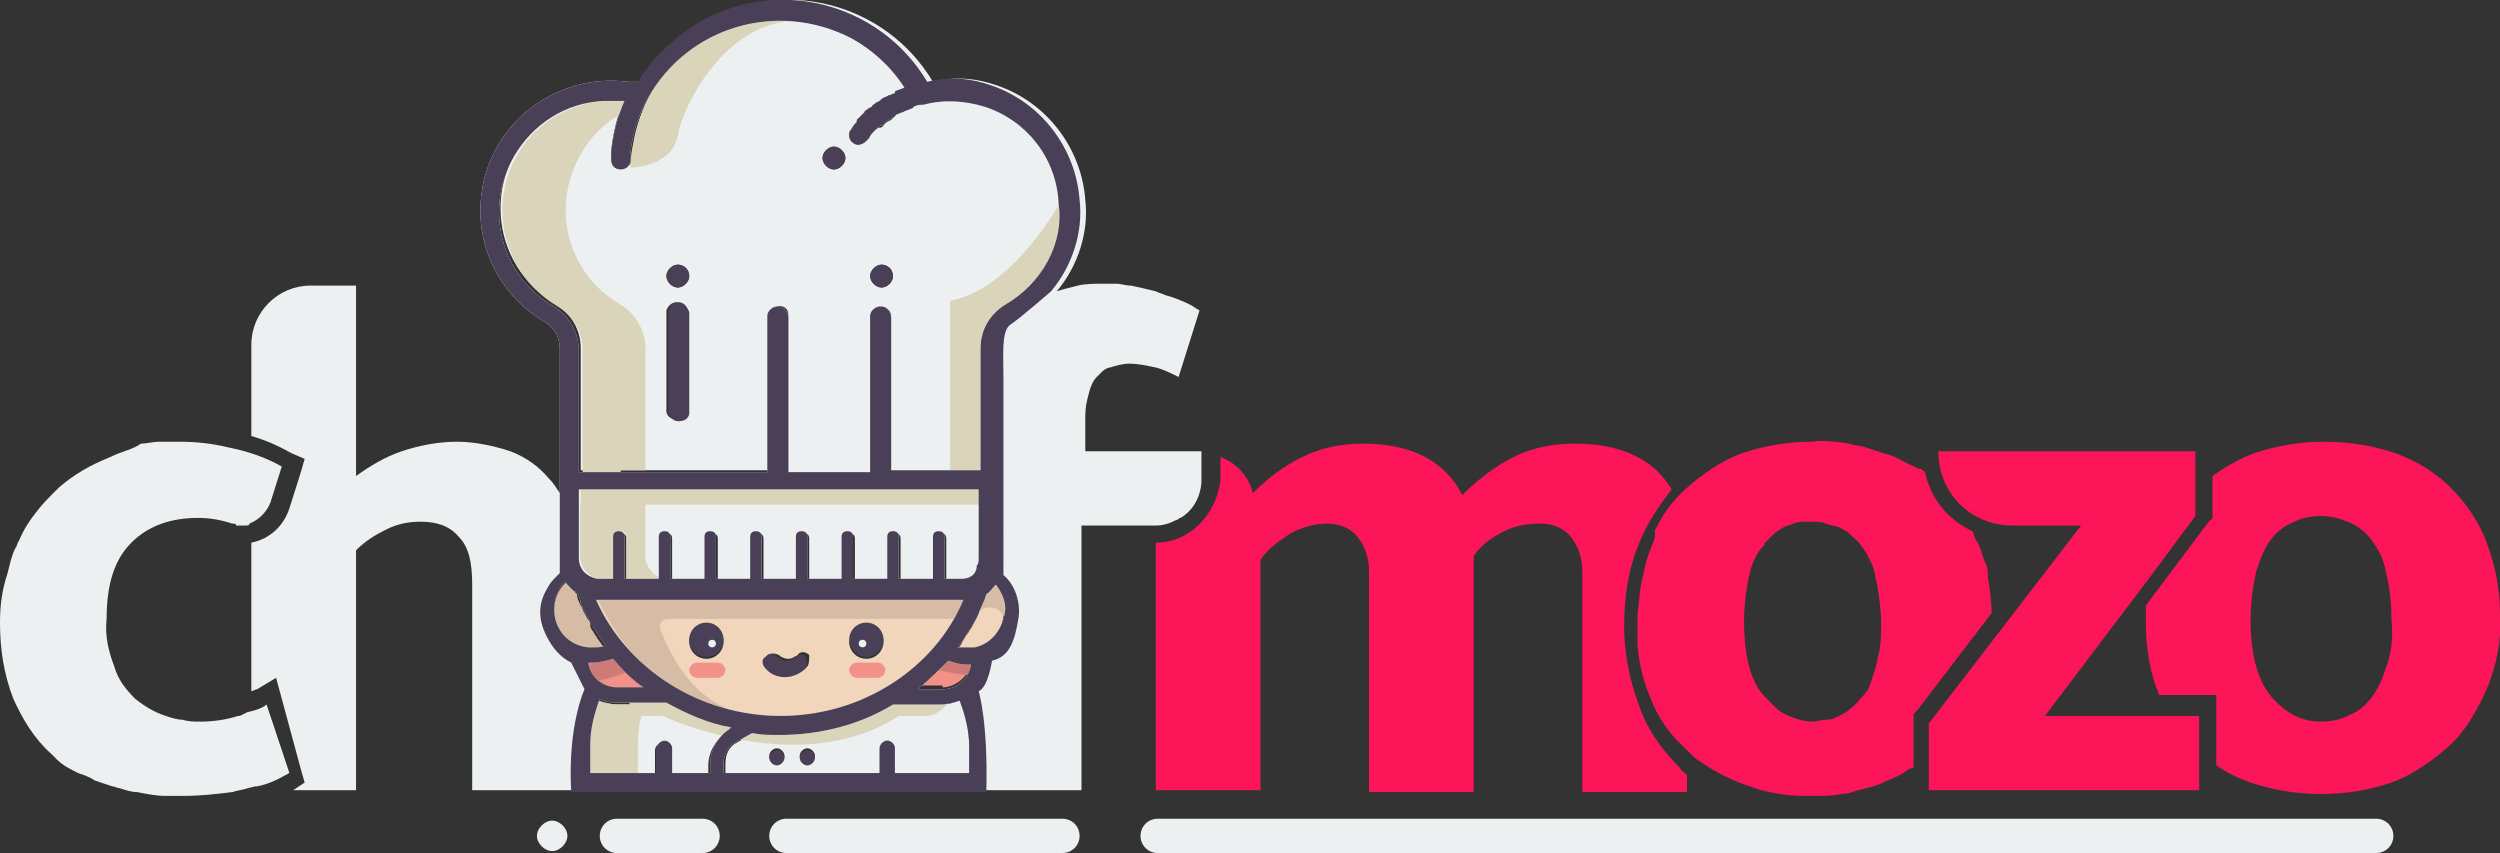 <?xml version="1.0" encoding="utf-8"?>
<!-- Generator: Adobe Illustrator 24.1.0, SVG Export Plug-In . SVG Version: 6.00 Build 0)  -->
<svg version="1.1" id="Layer_1" xmlns="http://www.w3.org/2000/svg" xmlns:xlink="http://www.w3.org/1999/xlink" x="0px" y="0px"
	 viewBox="0 0 131.3 44.8" style="enable-background:new 0 0 131.3 44.8;" xml:space="preserve">
<rect x="0" y="0" width="131.3" height="44.8" fill="#333333" stroke="none"/>
<style type="text/css">
	.st0{fill:none;}
	.st1{fill:#F29188;}
	.st2{fill:#CE7A76;}
	.st3{fill:#ECF0F1;}
	.st4{fill:#D9D4BA;}
	.st5{fill:#F2D6BC;}
	.st6{fill:#D6BBA5;}
	.st7{fill:#FC1559;}
	.st8{fill:#493F56;}
</style>
<desc>Created with Sketch.</desc>
<path class="st0" d="M50.7,33.5c0.1-0.1,0.1-0.2,0.2-0.3C50.8,33.3,50.7,33.4,50.7,33.5z"/>
<path class="st0" d="M51.4,32.2c-0.1,0.3-0.3,0.6-0.4,0.8C51.1,32.7,51.3,32.4,51.4,32.2z"/>
<path class="st0" d="M33.2,8.4c0-0.1,0-0.2,0-0.3C33.2,8.2,33.2,8.3,33.2,8.4c0,0.3-0.2,0.5-0.5,0.5h0C32.9,8.9,33.1,8.7,33.2,8.4z"
	/>
<path class="st0" d="M45.5,7.4L45.5,7.4L45.5,7.4c-0.2,0.2-0.5,0.3-0.7,0.1l0,0C45,7.6,45.3,7.6,45.5,7.4z"/>
<path class="st0" d="M50.9,34.1c-0.1,0-0.1,0-0.2,0C50.7,34.1,50.8,34.1,50.9,34.1z"/>
<path class="st0" d="M44.7,7.5L44.7,7.5c-0.2-0.2-0.3-0.5-0.1-0.7c0,0,0,0,0,0v0C44.5,6.9,44.5,7.3,44.7,7.5
	C44.7,7.4,44.7,7.5,44.7,7.5z"/>
<path class="st0" d="M51.1,34.1L51.1,34.1L51.1,34.1z"/>
<polygon class="st0" points="51.4,29.8 51.4,29.8 51.4,29.8 "/>
<polygon class="st0" points="30.5,25.7 30.5,25.7 30.5,27.1 30.5,27.1 30.5,26.8 "/>
<path class="st0" d="M51.2,34L51.2,34z"/>
<path class="st0" d="M30.5,31.8c0.1,0.1,0.1,0.3,0.2,0.4C30.6,32.1,30.5,32,30.5,31.8z"/>
<path class="st0" d="M30.8,32.5c0.1,0.1,0.1,0.2,0.2,0.4C30.9,32.7,30.8,32.6,30.8,32.5z"/>
<path class="st0" d="M32.6,8.9L32.6,8.9c-0.3,0-0.5-0.2-0.5-0.5c0,0,0,0,0,0l0,0C32.1,8.7,32.3,8.9,32.6,8.9
	C32.6,8.9,32.6,8.9,32.6,8.9z"/>
<path class="st0" d="M30.8,34.1L30.8,34.1L30.8,34.1z"/>
<path class="st0" d="M31.1,33.2c0.1,0.1,0.1,0.2,0.2,0.3C31.2,33.3,31.2,33.3,31.1,33.2z"/>
<path class="st1" d="M32.2,34.6c-0.3,0.1-0.7,0.2-1.1,0.2c-0.1,0-0.1,0-0.2,0c0.1,0.7,0.7,1.3,1.5,1.3h1.4
	C33.2,35.7,32.7,35.2,32.2,34.6z"/>
<path class="st1" d="M49.5,36.1c0.7,0,1.4-0.6,1.5-1.3c-0.1,0-0.2,0-0.3,0c-0.3,0-0.6-0.1-0.9-0.2c-0.5,0.5-1,1-1.5,1.4H49.5z"/>
<path class="st2" d="M48.9,35.1c0,0,2,0.5,2.3,0.3l0.3-0.8l-1.9-0.3L48.9,35.1z"/>
<path class="st3" d="M49.5,37H47c-1.8,1-3.9,1.6-6,1.6c-0.5,0-0.9,0-1.4-0.1c0,0,0,0,0,0L38.7,39c-0.4,0.2-0.6,0.6-0.6,1.1v0.5h8.1
	v-1.3c0-0.2,0.2-0.4,0.4-0.4s0.4,0.2,0.4,0.4v1.3h3.9v-1.5c0-0.8-0.2-1.6-0.5-2.4C50.2,36.9,49.8,37,49.5,37z M40.8,40.1
	c-0.2,0-0.4-0.2-0.4-0.4c0-0.2,0.2-0.4,0.4-0.4c0.2,0,0.4,0.2,0.4,0.4c0,0,0,0,0,0C41.2,39.9,41,40.1,40.8,40.1L40.8,40.1z
	 M42.4,40.1c-0.2,0-0.4-0.2-0.4-0.4s0.2-0.4,0.4-0.4s0.4,0.2,0.4,0.4l0,0C42.8,39.9,42.6,40.1,42.4,40.1
	C42.4,40.1,42.4,40.1,42.4,40.1L42.4,40.1z"/>
<path class="st3" d="M38.4,38.3C37.2,38,36.1,37.6,35,37h-2.6c-0.3,0-0.7-0.1-1-0.2c-0.3,0.8-0.5,1.6-0.5,2.4v1.5h3.5v-1.3
	c0-0.2,0.2-0.4,0.4-0.4s0.4,0.2,0.4,0.4v1.3h2v-0.5c0-0.7,0.4-1.4,1-1.7L38.4,38.3z"/>
<path class="st3" d="M51.4,29.8L51.4,29.8c0.1-0.1,0.1-0.3,0.1-0.4v-3.6h-21v3.6c0,0.6,0.5,1.1,1.1,1.1h0.7v-2.2
	c0-0.2,0.1-0.3,0.3-0.3s0.3,0.1,0.3,0.3v2.2h1.8v-2.2c0-0.2,0.1-0.3,0.3-0.3s0.3,0.1,0.3,0.3v2.2h1.8v-2.2c0-0.2,0.1-0.3,0.3-0.3
	c0.2,0,0.3,0.1,0.3,0.3v2.2h1.8v-2.2c0-0.2,0.1-0.3,0.3-0.3c0.2,0,0.3,0.1,0.3,0.3v2.2h1.8v-2.2c0-0.2,0.1-0.3,0.3-0.3
	c0.2,0,0.3,0.1,0.3,0.3v2.2h1.8v-2.2c0-0.2,0.1-0.3,0.3-0.3c0.2,0,0.3,0.1,0.3,0.3v2.2h1.8v-2.2c0-0.2,0.1-0.3,0.3-0.3
	c0.2,0,0.3,0.1,0.3,0.3v2.2h1.8v-2.2c0-0.2,0.1-0.3,0.3-0.3s0.3,0.1,0.3,0.3v2.2h0.8c0.3,0,0.5-0.1,0.7-0.3
	C51.2,30.1,51.3,29.9,51.4,29.8z"/>
<path class="st3" d="M55.7,10.6c-0.2-2.3-1.7-4.3-3.9-5.1c-1-0.4-2.2-0.4-3.2-0.1c-0.2,0-0.3,0.1-0.5,0.1l-0.2,0.1
	c-0.1,0-0.2,0.1-0.3,0.1l-0.2,0.1c-0.1,0-0.2,0.1-0.3,0.1L47,6.1l-0.2,0.2l-0.2,0.1c-0.1,0.1-0.2,0.1-0.2,0.2
	c-0.1,0.1-0.1,0.1-0.2,0.1S46,6.8,45.9,6.9L45.8,7c-0.1,0.1-0.2,0.2-0.2,0.3c0,0-0.1,0.1-0.1,0.1l0,0c-0.2,0.2-0.5,0.2-0.7,0.1l0,0
	l0,0l0,0c-0.2-0.2-0.3-0.5-0.1-0.7c0,0,0,0,0,0v0l0,0c0.1-0.1,0.2-0.2,0.3-0.4L45,6.3c0.1-0.1,0.2-0.2,0.3-0.3l0.1-0.1
	c0.1-0.1,0.2-0.1,0.2-0.2l0.2-0.1c0.1-0.1,0.2-0.1,0.2-0.2l0.2-0.1c0.1-0.1,0.2-0.1,0.3-0.2L46.7,5C46.8,5,46.9,4.9,47,4.9l0.1-0.1
	c0.1-0.1,0.3-0.1,0.5-0.2C45.2,1,40.4,0,36.7,2.3c-1.1,0.7-2,1.7-2.6,2.8c-0.5,0.9-0.8,1.9-0.9,2.9c0,0.1,0,0.2,0,0.3
	c0,0.3-0.2,0.5-0.5,0.5h-0.1c-0.3,0-0.5-0.2-0.5-0.5c0,0,0,0,0,0v0c0-0.1,0-0.2,0-0.4c0.1-0.9,0.3-1.8,0.7-2.7
	c-0.4-0.1-0.7-0.1-1.1,0c-3.2,0.2-5.6,2.9-5.4,6.1c0.1,1.9,1.2,3.7,2.9,4.7c0.8,0.5,1.3,1.3,1.3,2.3v6.4h9.9c0,0,0-0.1,0-0.1v-7.9
	c-0.1-0.3,0.1-0.6,0.4-0.6c0.3-0.1,0.6,0.1,0.6,0.4c0,0.1,0,0.1,0,0.2v8c0,0,0,0.1,0,0.1h4.3c0,0,0-0.1,0-0.1v-8
	c0-0.3,0.2-0.6,0.5-0.6c0.3,0,0.6,0.2,0.6,0.5c0,0,0,0.1,0,0.1v8c0,0,0,0.1,0,0.1h4.7v-6.4c0-0.9,0.5-1.8,1.3-2.3
	C54.7,14.9,55.9,12.8,55.7,10.6z M36.1,21.6c-0.1,0.3-0.4,0.5-0.7,0.4c-0.2,0-0.4-0.2-0.4-0.4v-5.3c0.1-0.3,0.4-0.5,0.7-0.4
	c0.2,0,0.4,0.2,0.4,0.4V21.6z M35.6,15.1c-0.3,0-0.6-0.3-0.6-0.6c0-0.3,0.3-0.6,0.6-0.6c0.3,0,0.6,0.3,0.6,0.6c0,0,0,0,0,0
	C36.2,14.8,35.9,15.1,35.6,15.1z M43.8,8.9c-0.3,0-0.6-0.3-0.6-0.6c0-0.3,0.3-0.6,0.6-0.6c0.3,0,0.6,0.3,0.6,0.6c0,0,0,0,0,0
	C44.4,8.6,44.1,8.9,43.8,8.9C43.8,8.9,43.8,8.9,43.8,8.9L43.8,8.9z M46.3,15.1c-0.3,0-0.6-0.3-0.6-0.6c0-0.3,0.3-0.6,0.6-0.6
	c0.3,0,0.6,0.3,0.6,0.6c0,0,0,0,0,0C46.9,14.8,46.6,15.1,46.3,15.1L46.3,15.1z"/>
<rect x="30" y="25.2" class="st4" width="22.4" height="1.3"/>
<path class="st4" d="M55.7,10.6c0,0-2.5,4.6-5.8,5.2v9.1l1.9,0l1-8c0,0,3.4-3.3,3.5-4.3C56.2,11.8,56,11.2,55.7,10.6z"/>
<path class="st4" d="M33.5,37.6h1.3c0,0,7.2,3.4,12.4,0h1.5c0.4,0,1.1-0.5,1.2-0.9H32.9L33.5,37.6z"/>
<path class="st5" d="M51.8,31.2c-0.1,0.3-0.2,0.6-0.4,1c-0.1,0.3-0.3,0.6-0.4,0.8c-0.1,0.1-0.1,0.2-0.2,0.3
	c-0.1,0.1-0.1,0.2-0.2,0.3c-0.1,0.2-0.2,0.4-0.4,0.6c0.1,0,0.3,0,0.4,0c0.1,0,0.1,0,0.2,0c0,0,0.1,0,0.1,0h0.1l0.2,0l0,0
	c0.9-0.2,1.5-1.1,1.5-2c0-0.5-0.2-0.9-0.5-1.3C52.1,30.9,52,31.1,51.8,31.2z"/>
<path class="st6" d="M30.8,34.1c0.1,0,0.2,0,0.3,0c0.2,0,0.4,0,0.6-0.1c-0.1-0.2-0.3-0.4-0.4-0.6c-0.1-0.1-0.1-0.2-0.2-0.3
	C31.1,33.1,31,33,31,32.8s-0.1-0.2-0.2-0.4l-0.1-0.2c-0.1-0.1-0.1-0.3-0.2-0.4c-0.1-0.2-0.2-0.4-0.2-0.6c-0.2-0.2-0.4-0.4-0.6-0.6
	c-0.8,0.8-0.8,2.1,0,2.9C30,33.8,30.4,34,30.8,34.1L30.8,34.1z"/>
<path class="st5" d="M51.1,30.2c-0.2,0.2-0.4,0.3-0.7,0.3h0.1C50.7,30.4,50.9,30.4,51.1,30.2L51.1,30.2z"/>
<path class="st5" d="M31.3,31.5c1.5,3.6,5.4,6.1,9.7,6.1s8.1-2.5,9.7-6.1H31.3z M45.5,32.8c0.5,0,0.9,0.4,0.9,0.9
	c0,0.5-0.4,0.9-0.9,0.9c-0.5,0-0.9-0.4-0.9-0.9c0,0,0,0,0,0C44.7,33.2,45.1,32.8,45.5,32.8L45.5,32.8z M37.1,32.8
	c0.5,0,0.9,0.4,0.9,0.9c0,0.5-0.4,0.9-0.9,0.9c-0.5,0-0.9-0.4-0.9-0.9c0,0,0,0,0,0C36.2,33.2,36.6,32.8,37.1,32.8
	C37.1,32.8,37.1,32.8,37.1,32.8z M42.4,35c-0.5,0.6-1.4,0.6-2,0.1c0,0-0.1-0.1-0.1-0.1c-0.1-0.2-0.1-0.4,0-0.6
	c0.2-0.1,0.4-0.1,0.6,0c0.1,0.1,0.3,0.2,0.5,0.2c0.2,0,0.3-0.1,0.5-0.2c0.1-0.2,0.4-0.2,0.6,0C42.5,34.6,42.5,34.9,42.4,35z"/>
<path class="st6" d="M51.2,32.3l0.4-0.3c0.3-0.2,0.8-0.1,1,0.2c0.2,0.3,0.4,0.6,0.3,0.9l0.2-2.5l-0.8-0.4l-1.2,1.2L51.2,32.3z"/>
<path class="st4" d="M33.1,8.8c0,0,2.2,0,2.5-1.7c0.3-1.7,2.6-6,6.2-6c0,0-7.1-0.8-8.5,6.3C33.2,7.7,33.1,8.4,33.1,8.8z"/>
<path class="st4" d="M32.6,24.7h1.3v-6.4c0-0.9-0.5-1.8-1.3-2.3c-2.8-1.6-3.7-5.1-2.1-7.9C31,7.2,31.7,6.5,32.6,6
	c0.1-0.2,0.2-0.5,0.3-0.7c-0.4-0.1-0.7-0.1-1.1,0c-3.2,0.2-5.6,2.9-5.4,6.1c0.1,1.9,1.2,3.7,2.9,4.7c0.8,0.5,1.3,1.3,1.3,2.3v6.4
	H32.6z"/>
<path class="st4" d="M32.3,30.4v-2.2c0-0.2,0.1-0.3,0.3-0.3c0.2,0,0.3,0.1,0.3,0.3v2.2h1.8v-0.1c-0.1,0-0.3-0.1-0.4-0.2
	c-0.2-0.2-0.4-0.5-0.4-0.8v-3.6h-3.4v3.6c0,0.6,0.5,1.1,1.1,1.1L32.3,30.4z"/>
<path class="st4" d="M33.9,37h-1.5c-0.3,0-0.7-0.1-1-0.2c-0.3,0.8-0.5,1.6-0.5,2.4v1.5h2.6v-1.5C33.5,38.4,33.6,37.6,33.9,37z"/>
<path class="st1" d="M46.1,34.8H45c-0.2,0-0.4,0.2-0.4,0.4c0,0.2,0.2,0.4,0.4,0.4l0,0h1.1c0.2,0,0.4-0.2,0.4-0.4
	C46.5,35,46.3,34.8,46.1,34.8z"/>
<path class="st1" d="M37.7,34.8h-1.1c-0.2,0-0.4,0.2-0.4,0.4c0,0.2,0.2,0.4,0.4,0.4l0,0h1.1c0.2,0,0.4-0.2,0.4-0.4
	C38.1,35,37.9,34.8,37.7,34.8z"/>
<path class="st6" d="M50.7,31.5H34.2c0,0-2.8,0-2.8,0c3.1,6.5,8.8,6.1,8.8,6.1c-3.3,0-4.8-2.7-5.5-4.5c-0.1-0.3,0-0.5,0.3-0.6
	c0.1,0,0.1,0,0.2,0h15.1C50.4,32.2,50.5,31.8,50.7,31.5z"/>
<path class="st2" d="M31,34.8c0.4,0,0.9-0.1,1.3-0.2c0,0,0.4,0.4,0.6,0.7c0,0-1.2,0.5-1.5,0.4C31.3,35.7,30.9,35.2,31,34.8z"/>
<path class="st3" d="M13.4,37.3l-0.4,0.1l-0.4,0.2l-0.1,0c-0.6,0.2-1.3,0.3-2,0.3c-0.3,0-0.6,0-0.9-0.1c-0.3,0-0.6-0.1-0.9-0.2
	c-0.6-0.2-1.1-0.5-1.6-0.9c-0.5-0.5-0.9-1-1.1-1.7c-0.3-0.8-0.5-1.6-0.4-2.5c0-1.8,0.4-3.1,1.3-4s2.1-1.3,3.5-1.3
	c0.6,0,1.2,0.1,1.8,0.3h0c0.1,0,0.2,0,0.2,0.1h0.1c0.1,0,0.2,0,0.2,0h0c0.1,0,0.1,0,0.2,0h0c0.1,0,0.2,0,0.2-0.1l0,0l0,0
	c0.5-0.2,0.9-0.6,1.1-1.1l0.6-1.9c-0.9-0.5-1.8-0.8-2.8-1c-0.8-0.2-1.7-0.3-2.5-0.3c-0.4,0-0.7,0-1.1,0s-0.7,0.1-1,0.1
	C7,23.6,6.4,23.7,5.8,24c-1,0.4-1.9,0.9-2.7,1.6c-0.1,0.1-0.2,0.2-0.3,0.3c-0.3,0.3-0.6,0.6-0.9,1c-0.4,0.5-0.7,1-0.9,1.5
	c-0.1,0.1-0.1,0.3-0.2,0.4c-0.2,0.4-0.3,0.9-0.4,1.3C0.1,31,0,31.8,0,32.7c0,1.4,0.2,2.7,0.7,4c0.5,1.1,1.1,2.1,2,2.9
	c0.1,0.1,0.2,0.2,0.3,0.3c0.3,0.3,0.7,0.5,1.1,0.7C4.4,40.7,4.7,40.8,5,41c0.3,0.1,0.6,0.2,0.9,0.3c0.1,0,0.3,0.1,0.4,0.1
	c0.3,0.1,0.6,0.2,0.9,0.2c0.5,0.1,1,0.2,1.5,0.2c0.3,0,0.7,0,1,0c0.8,0,1.7-0.1,2.5-0.2c0.3-0.1,0.5-0.1,0.8-0.2l0.4-0.1l0.1,0l0,0
	c0.5-0.1,1-0.3,1.5-0.6c0.1,0,0.1-0.1,0.2-0.1L14,37C13.9,37.1,13.7,37.2,13.4,37.3z"/>
<path class="st7" d="M60.7,28.5v13h5.5V29.4c0.4-0.6,1-1,1.6-1.4c0.6-0.3,1.2-0.5,1.9-0.5c0.6,0,1.2,0.2,1.6,0.7
	c0.4,0.5,0.6,1.1,0.6,1.8v11.6h5.5V29.2c0.4-0.6,1-1,1.6-1.3c0.6-0.3,1.2-0.4,1.9-0.4c0.6,0,1.2,0.2,1.6,0.7
	c0.4,0.5,0.6,1.1,0.6,1.8v11.6h5.5v-0.9c-0.1-0.1-0.3-0.2-0.4-0.4c-0.9-0.9-1.7-2-2.1-3.2c-0.5-1.3-0.8-2.8-0.8-4.2
	c0-1.5,0.2-3,0.8-4.4c0.4-1,1-1.9,1.7-2.8c-0.2-0.3-0.4-0.6-0.7-0.9c-1-1-2.5-1.5-4.4-1.5c-1.1,0-2.2,0.2-3.2,0.7
	c-1,0.5-1.9,1.2-2.7,2c-0.9-1.8-2.7-2.7-5.2-2.7c-1.1,0-2.2,0.2-3.2,0.7c-1,0.5-1.8,1.1-2.6,1.9c-0.2-0.9-0.9-1.6-1.7-1.9v1.2
	C63.9,27,62.5,28.5,60.7,28.5z"/>
<path class="st3" d="M60.7,27.6c0.4,0,0.7-0.1,1.1-0.3c0.1,0,0.1-0.1,0.2-0.1c0.7-0.4,1.1-1.2,1.1-2v-1.5l0,0v0h-6.1v-1.6l0,0
	c0-0.4,0-0.7,0.1-1.1c0.1-0.4,0.2-0.9,0.5-1.2c0.1-0.1,0.2-0.2,0.3-0.3c0.1-0.1,0.3-0.2,0.4-0.2c0.3-0.1,0.7-0.2,1-0.2
	c0.5,0,0.9,0.1,1.4,0.2c0.4,0.1,0.8,0.3,1.2,0.5l1.1-3.5c-0.2-0.1-0.3-0.2-0.5-0.3c-0.4-0.2-0.9-0.4-1.3-0.5
	c-0.2-0.1-0.3-0.1-0.5-0.2c-0.4-0.1-0.8-0.2-1.3-0.3c-0.3,0-0.5-0.1-0.8-0.1s-0.5,0-0.7,0c-0.4,0-0.9,0-1.3,0.1
	c-0.4,0.1-0.8,0.2-1.1,0.3c1.1-1.3,1.7-3.1,1.5-4.8c-0.2-2.7-2-5.1-4.6-6c-1.1-0.4-2.3-0.5-3.4-0.2c-2.5-4.2-8-5.6-12.2-3
	c-1.2,0.8-2.3,1.8-3,3L33,4.3c-3.7-0.5-7.2,2.1-7.7,5.8c-0.4,2.7,0.9,5.4,3.3,6.8c0.5,0.3,0.8,0.8,0.8,1.4v7.6
	c-0.2-0.3-0.3-0.5-0.6-0.8c-0.5-0.6-1.2-1.1-2-1.4c-0.9-0.3-1.9-0.5-2.8-0.5c-1,0-2,0.2-2.9,0.5c-0.9,0.3-1.7,0.8-2.4,1.3V15h-2.4
	c-1.7,0-3.1,1.4-3.1,3.1v4.8c0.7,0.2,1.4,0.5,2.1,0.9l0.7,0.3l-0.2,0.7l-0.6,1.9c-0.3,0.9-1,1.6-2,1.8v7.8c0.1,0,0.2-0.1,0.3-0.1
	l1-0.6l0.3,1.1l1,3.7l0.2,0.7l-0.6,0.4h3.3V28.9c0.5-0.5,1-0.8,1.6-1.1c0.6-0.3,1.2-0.4,1.8-0.4c0.8,0,1.5,0.2,2,0.8
	c0.5,0.5,0.7,1.3,0.7,2.5v10.8H30v0h21.8v0h5V27.6L60.7,27.6L60.7,27.6z M29.1,32c0-0.5,0.2-1.1,0.6-1.5c0.1,0.2,0.3,0.5,0.6,0.6
	c0.1,0.2,0.2,0.4,0.2,0.6c0.1,0.1,0.1,0.3,0.2,0.4l0.1,0.2c0.1,0.1,0.1,0.2,0.2,0.4c0.1,0.1,0.1,0.2,0.2,0.3
	c0.1,0.1,0.1,0.2,0.2,0.3c0.1,0.2,0.3,0.4,0.4,0.6c-0.2,0.1-0.4,0.1-0.6,0.1c-0.1,0-0.2,0-0.3,0h0C29.8,33.9,29.1,33,29.1,32z
	 M41,37.6c-4.3,0-8.1-2.5-9.7-6.1h19.3C49.1,35.1,45.3,37.6,41,37.6z M49.8,34.7c0.3,0.1,0.6,0.2,0.9,0.2c0.1,0,0.2,0,0.3,0
	c-0.1,0.7-0.7,1.3-1.5,1.3h-1.3C48.8,35.7,49.3,35.2,49.8,34.7z M33.8,36.1h-1.4c-0.7,0-1.4-0.5-1.5-1.3c0.1,0,0.1,0,0.2,0
	c0.4,0,0.7-0.1,1.1-0.2C32.7,35.2,33.2,35.7,33.8,36.1z M50.5,30.4h-0.9v-2.2c0-0.2-0.1-0.3-0.3-0.3c-0.2,0-0.3,0.1-0.3,0.3v2.2
	h-1.8v-2.2c0-0.2-0.1-0.3-0.3-0.3s-0.3,0.1-0.3,0.3v2.2h-1.8v-2.2c0-0.2-0.1-0.3-0.3-0.3c-0.2,0-0.3,0.1-0.3,0.3v2.2h-1.8v-2.2
	c0-0.2-0.1-0.3-0.3-0.3c-0.2,0-0.3,0.1-0.3,0.3v2.2H40v-2.2c0-0.2-0.1-0.3-0.3-0.3c-0.2,0-0.3,0.1-0.3,0.3v2.2h-1.8v-2.2
	c0-0.2-0.1-0.3-0.3-0.3c-0.2,0-0.3,0.1-0.3,0.3v2.2h-1.8v-2.2c0-0.2-0.1-0.3-0.3-0.3s-0.3,0.1-0.3,0.3v2.2h-1.8v-2.2
	c0-0.2-0.1-0.3-0.3-0.3s-0.3,0.1-0.3,0.3v2.2h-0.7c-0.6-0.1-1-0.5-1-1.1v-3.6h21v3.6c0,0.2,0,0.3-0.1,0.4
	C51.3,30.2,50.9,30.4,50.5,30.4z M37.3,40.1v0.5h-2v-1.3c0-0.2-0.2-0.4-0.4-0.4s-0.4,0.2-0.4,0.4v1.3H31v-1.5c0-0.8,0.2-1.6,0.5-2.4
	c0.3,0.2,0.7,0.2,1,0.2H35c1.1,0.6,2.2,1.1,3.4,1.3l-0.1,0.1C37.7,38.7,37.3,39.4,37.3,40.1z M50.9,40.6H47v-1.3
	c0-0.2-0.2-0.4-0.4-0.4c-0.2,0-0.4,0.2-0.4,0.4v1.3H38v-0.5c0-0.4,0.2-0.9,0.6-1.1l0.9-0.5c0,0,0,0,0,0c0.5,0.1,0.9,0.1,1.4,0.1
	c2.1,0,4.2-0.5,6-1.6h2.5c0.3,0,0.7-0.1,1-0.2c0.3,0.8,0.5,1.6,0.5,2.4L50.9,40.6z M51.2,34L51.2,34l-0.2,0H51c0,0-0.1,0-0.1,0
	c-0.1,0-0.1,0-0.2,0c-0.1,0-0.3,0-0.4,0c0.1-0.2,0.3-0.4,0.4-0.6c0.1-0.1,0.1-0.2,0.2-0.3S50.9,33,51,33c0.1-0.3,0.3-0.5,0.4-0.8
	l0,0c0.1-0.3,0.3-0.6,0.4-1c0.2-0.1,0.3-0.3,0.5-0.5c0.3,0.4,0.5,0.8,0.5,1.3C52.7,33,52.1,33.8,51.2,34L51.2,34z M52.8,16
	c-0.8,0.5-1.3,1.3-1.3,2.3v6.4h-4.7c0,0,0-0.1,0-0.1v-7.9c0-0.3-0.2-0.6-0.5-0.6c-0.3,0-0.6,0.2-0.6,0.5c0,0,0,0.1,0,0.1v8
	c0,0,0,0.1,0,0.1h-4.3c0,0,0-0.1,0-0.1v-8c0-0.3-0.2-0.6-0.5-0.6c-0.3,0-0.6,0.2-0.6,0.5c0,0,0,0.1,0,0.1v8c0,0,0,0.1,0,0.1h-9.9
	v-6.4c0-0.9-0.5-1.8-1.3-2.3c-2.8-1.6-3.7-5.1-2.1-7.9c1-1.7,2.7-2.8,4.7-2.9c0.4,0,0.7,0,1.1,0c-0.4,0.9-0.6,1.8-0.7,2.7
	c0,0.1,0,0.2,0,0.4v0c0,0.3,0.2,0.5,0.5,0.5c0.3,0,0.5-0.2,0.5-0.5c0-0.1,0-0.2,0-0.3c0.1-1,0.4-2,0.9-2.9c2.1-3.8,6.8-5.2,10.7-3.2
	c1.1,0.6,2.1,1.5,2.8,2.6c-0.2,0.1-0.3,0.1-0.5,0.2L47,4.9c-0.1,0-0.2,0.1-0.3,0.1l-0.2,0.1c-0.1,0-0.2,0.1-0.3,0.2l-0.2,0.1
	c-0.1,0.1-0.2,0.1-0.2,0.2l-0.2,0.1c-0.1,0.1-0.2,0.1-0.2,0.2L45.3,6c-0.1,0.1-0.2,0.2-0.3,0.3L45,6.4c-0.1,0.1-0.2,0.2-0.3,0.4l0,0
	c-0.2,0.2-0.1,0.6,0.1,0.7c0,0,0,0,0,0l0,0c0.2,0.2,0.5,0.1,0.7-0.1l0,0c0,0,0.1-0.1,0.1-0.1c0.1-0.1,0.1-0.2,0.2-0.3l0.1-0.1
	c0.1-0.1,0.1-0.1,0.2-0.2c0.1-0.1,0.1-0.1,0.2-0.1c0.1,0,0.2-0.1,0.2-0.2l0.2-0.1L47,6.1L47.1,6c0.1,0,0.2-0.1,0.3-0.1l0.2-0.1
	c0.1,0,0.2-0.1,0.3-0.1L48,5.6c0.2-0.1,0.3-0.1,0.5-0.1c1.1-0.3,2.2-0.2,3.2,0.1c2.2,0.7,3.8,2.7,3.9,5.1
	C55.9,12.8,54.7,14.9,52.8,16z"/>
<path class="st8" d="M51.4,36.3c0.5-0.2,0.7-1.6,0.7-1.6c0.9-0.2,1.2-1,1.4-2.3c0.1-0.8-0.2-1.7-0.8-2.2V19.8c0-1.2-0.1-2.3,0.3-2.7
	c0.6-0.4,2.2-1.8,2.2-1.8c1.1-1.3,1.7-3.1,1.5-4.8c-0.2-2.7-2-5.1-4.6-6c-1.1-0.4-2.3-0.5-3.4-0.2c-2.5-4.2-8-5.6-12.2-3
	c-1.2,0.8-2.3,1.8-3,3L33,4.3c-3.7-0.5-7.2,2.1-7.7,5.8c-0.4,2.7,0.9,5.4,3.3,6.8c0.5,0.3,0.8,0.8,0.8,1.4v11.8c0,0-0.1,0.1-0.2,0.2
	c-0.1,0.1-0.3,0.3-0.4,0.5c-0.5,0.8-0.6,1.6-0.1,2.6c0.3,0.6,0.7,1.1,1.3,1.4l0.7,1.4c0,0-0.9,1.9-0.7,5.4h21.8
	C51.9,37.9,51.4,36.3,51.4,36.3z M29.1,32c0-0.5,0.2-1.1,0.6-1.5c0.1,0.2,0.3,0.5,0.6,0.6c0.1,0.2,0.2,0.4,0.2,0.6
	c0.1,0.1,0.1,0.3,0.2,0.4l0.1,0.2c0.1,0.1,0.1,0.2,0.2,0.4s0.1,0.2,0.2,0.3c0.1,0.1,0.1,0.2,0.2,0.3c0.1,0.2,0.3,0.4,0.4,0.6
	c-0.2,0.1-0.4,0.1-0.6,0.1c-0.1,0-0.2,0-0.3,0h0C29.8,33.9,29.1,33,29.1,32L29.1,32z M41,37.6c-4.3,0-8.1-2.5-9.7-6.1h19.3
	C49.1,35.1,45.3,37.6,41,37.6L41,37.6z M49.8,34.7c0.3,0.1,0.6,0.2,0.9,0.2c0.1,0,0.2,0,0.3,0c-0.1,0.7-0.7,1.3-1.5,1.3h-1.3
	C48.8,35.7,49.3,35.2,49.8,34.7L49.8,34.7z M33.8,36.1h-1.4c-0.7,0-1.4-0.5-1.5-1.3c0.1,0,0.1,0,0.2,0c0.4,0,0.7-0.1,1.1-0.2
	C32.7,35.2,33.2,35.7,33.8,36.1L33.8,36.1z M50.5,30.4h-0.9v-2.2c0-0.2-0.1-0.3-0.3-0.3s-0.3,0.1-0.3,0.3v2.2h-1.8v-2.2
	c0-0.2-0.1-0.3-0.3-0.3c-0.2,0-0.3,0.1-0.3,0.3v2.2h-1.8v-2.2c0-0.2-0.1-0.3-0.3-0.3c-0.2,0-0.3,0.1-0.3,0.3v2.2h-1.8v-2.2
	c0-0.2-0.1-0.3-0.3-0.3c-0.2,0-0.3,0.1-0.3,0.3v2.2H40v-2.2c0-0.2-0.1-0.3-0.3-0.3c-0.2,0-0.3,0.1-0.3,0.3v2.2h-1.8v-2.2
	c0-0.2-0.1-0.3-0.3-0.3c-0.2,0-0.3,0.1-0.3,0.3v2.2h-1.8v-2.2c0-0.2-0.1-0.3-0.3-0.3s-0.3,0.1-0.3,0.3v2.2h-1.8v-2.2
	c0-0.2-0.1-0.3-0.3-0.3s-0.3,0.1-0.3,0.3v2.2h-0.8c-0.6-0.1-1-0.5-1-1.1v-3.6h21v3.6c0,0.2,0,0.3-0.1,0.4
	C51.3,30.2,50.9,30.4,50.5,30.4L50.5,30.4z M37.3,40.1v0.5h-2v-1.3c0-0.2-0.2-0.4-0.4-0.4s-0.4,0.2-0.4,0.4l0,0v1.3H31v-1.5
	c0-0.8,0.2-1.6,0.5-2.4c0.3,0.2,0.7,0.2,1,0.2H35c1.1,0.6,2.2,1.1,3.4,1.3l-0.1,0.1C37.7,38.7,37.3,39.4,37.3,40.1L37.3,40.1z
	 M50.9,40.6H47v-1.3c0-0.2-0.2-0.4-0.4-0.4c-0.2,0-0.4,0.2-0.4,0.4l0,0v1.3H38v-0.5c0-0.4,0.2-0.9,0.6-1.1l0.9-0.5c0,0,0,0,0,0
	c0.5,0.1,0.9,0.1,1.4,0.1c2.1,0,4.2-0.5,6-1.6h2.5c0.3,0,0.7-0.1,1-0.2c0.3,0.8,0.5,1.6,0.5,2.4L50.9,40.6z M51.2,34L51.2,34l-0.2,0
	H51c0,0-0.1,0-0.1,0c-0.1,0-0.1,0-0.2,0c-0.1,0-0.3,0-0.4,0c0.1-0.2,0.3-0.4,0.4-0.6c0.1-0.1,0.1-0.2,0.2-0.3S50.9,33,51,33
	c0.1-0.3,0.3-0.5,0.4-0.8l0,0c0.1-0.3,0.3-0.6,0.4-1c0.2-0.1,0.3-0.3,0.5-0.5c0.3,0.4,0.5,0.8,0.5,1.3C52.7,33,52.1,33.8,51.2,34
	L51.2,34z M52.8,16c-0.8,0.5-1.3,1.3-1.3,2.3v6.4h-4.7c0,0,0-0.1,0-0.1v-7.9c0-0.3-0.2-0.6-0.5-0.6c-0.3,0-0.6,0.2-0.6,0.5
	c0,0,0,0.1,0,0.1v8c0,0,0,0.1,0,0.1h-4.3c0,0,0-0.1,0-0.1v-8c0-0.3-0.2-0.6-0.5-0.6c-0.3,0-0.6,0.2-0.6,0.5c0,0,0,0.1,0,0.1v8
	c0,0,0,0.1,0,0.1h-9.9v-6.4c0-0.9-0.5-1.8-1.3-2.3c-2.8-1.6-3.7-5.1-2.1-7.9c1-1.7,2.7-2.8,4.7-2.9c0.4,0,0.7,0,1.1,0
	c-0.4,0.9-0.6,1.8-0.7,2.7c0,0.1,0,0.2,0,0.4v0c0,0.3,0.2,0.5,0.5,0.5c0.3,0,0.5-0.2,0.5-0.5c0-0.1,0-0.2,0-0.3c0.1-1,0.4-2,0.9-2.9
	c2.1-3.8,6.8-5.2,10.7-3.2c1.1,0.6,2.1,1.5,2.8,2.6c-0.2,0.1-0.3,0.1-0.5,0.2L47,4.9c-0.1,0-0.2,0.1-0.3,0.1l-0.2,0.1
	c-0.1,0-0.2,0.1-0.3,0.2l-0.2,0.1c-0.1,0.1-0.2,0.1-0.2,0.2l-0.2,0.1c-0.1,0.1-0.2,0.1-0.2,0.2L45.3,6c-0.1,0.1-0.2,0.2-0.3,0.3
	L45,6.4c-0.1,0.1-0.2,0.2-0.3,0.4l0,0c-0.2,0.2-0.1,0.6,0.1,0.7c0,0,0,0,0,0l0,0c0.2,0.2,0.5,0.1,0.7-0.1l0,0c0,0,0.1-0.1,0.1-0.1
	c0.1-0.1,0.1-0.2,0.2-0.3l0.1-0.1c0.1-0.1,0.1-0.1,0.2-0.2c0.1-0.1,0.1-0.1,0.2-0.1c0.1,0,0.2-0.1,0.2-0.2l0.2-0.1L47,6.1L47.1,6
	c0.1,0,0.2-0.1,0.3-0.1l0.2-0.1c0.1,0,0.2-0.1,0.3-0.1L48,5.6c0.2-0.1,0.3-0.1,0.5-0.1c1.1-0.3,2.2-0.2,3.2,0.1
	c2.2,0.7,3.8,2.7,3.9,5.1C55.9,12.8,54.7,14.9,52.8,16z"/>
<path class="st7" d="M130.6,28.5c-0.4-1.1-1.1-2.1-1.9-2.9c-0.8-0.8-1.8-1.4-2.9-1.8c-1.2-0.4-2.4-0.6-3.7-0.6
	c-1.3,0-2.5,0.2-3.7,0.6c-0.8,0.3-1.5,0.7-2.2,1.2v2.2l-0.2,0.2l-3.3,4.4c0,0.3,0,0.6,0,0.9c0,1.3,0.2,2.6,0.7,3.8h3v3.7
	c0.6,0.4,1.2,0.7,1.8,0.9c1.2,0.4,2.4,0.6,3.7,0.6c1.3,0,2.5-0.2,3.7-0.6c1.1-0.4,2.1-1.1,3-1.9c0.9-0.8,1.5-1.9,2-3
	c0.5-1.2,0.8-2.6,0.7-3.9C131.3,31.1,131.1,29.8,130.6,28.5z M125.3,35.1c-0.2,0.6-0.4,1.1-0.8,1.6c-0.3,0.4-0.7,0.7-1.2,0.9
	c-0.4,0.2-0.9,0.3-1.4,0.3c-1,0-1.8-0.4-2.6-1.3c-0.7-0.8-1.1-2.2-1.1-4c0-0.9,0.1-1.7,0.3-2.6c0.2-0.6,0.4-1.2,0.8-1.7
	c0.3-0.4,0.7-0.7,1.2-0.9c0.4-0.2,0.9-0.3,1.4-0.3c0.5,0,0.9,0.1,1.4,0.3c0.5,0.2,0.9,0.5,1.2,0.9c0.4,0.5,0.7,1.1,0.8,1.7
	c0.2,0.8,0.3,1.6,0.3,2.5C125.7,33.5,125.6,34.3,125.3,35.1z"/>
<path class="st7" d="M105.7,27.6h3.6L101.3,38v3.5h14.2v-1.8l0,0v-2.1h-8.1l5.6-7.4l0,0l2.3-3.1l0,0v-3.4h-13.5
	C101.8,25.9,103.5,27.6,105.7,27.6C105.7,27.6,105.7,27.6,105.7,27.6z"/>
<path class="st7" d="M86.7,28.8c-0.2,0.5-0.3,0.9-0.4,1.4c-0.2,0.7-0.2,1.4-0.3,2.1c0,0.2,0,0.4,0,0.6c0,0.4,0,0.7,0,1
	c0.1,1,0.3,1.9,0.7,2.8c0.3,0.8,0.8,1.6,1.4,2.2c0.2,0.2,0.4,0.4,0.6,0.6c0.2,0.2,0.4,0.4,0.6,0.5c0.7,0.5,1.5,0.9,2.3,1.2
	c0.3,0.1,0.6,0.2,0.9,0.3c0.8,0.2,1.5,0.3,2.3,0.3c0.2,0,0.3,0,0.5,0c0.5,0,1,0,1.4-0.1c0.3,0,0.6-0.1,0.9-0.2
	c0.4-0.1,0.9-0.2,1.3-0.4c0.4-0.2,0.8-0.3,1.2-0.6c0.1-0.1,0.2-0.1,0.4-0.2v-2.8l0.2-0.2l3.9-5.1c0-0.6-0.1-1.3-0.2-1.9
	c0-0.1,0-0.1,0-0.2c0-0.3-0.1-0.5-0.2-0.7c-0.1-0.2-0.1-0.4-0.2-0.6c-0.1-0.2-0.1-0.3-0.2-0.4c-0.1-0.1-0.1-0.3-0.2-0.5
	c-1.3-0.6-2.2-1.7-2.5-3.1c-0.1-0.1-0.2-0.2-0.4-0.2c-0.1-0.1-0.2-0.1-0.4-0.2c-0.4-0.2-0.9-0.5-1.4-0.6c-0.3-0.1-0.6-0.2-0.9-0.3
	s-0.6-0.1-0.9-0.2c-0.6-0.1-1.3-0.2-1.9-0.1c-1.3,0-2.5,0.2-3.7,0.6c-1.1,0.4-2.1,1.1-3,1.9c-0.3,0.3-0.6,0.6-0.9,1
	c-0.3,0.4-0.5,0.8-0.7,1.2C87,28.2,86.8,28.5,86.7,28.8z M91.9,30.1c0.1-0.5,0.3-0.9,0.6-1.3c0.1-0.1,0.2-0.2,0.2-0.3
	c0.1-0.1,0.2-0.2,0.3-0.3c0.3-0.3,0.6-0.5,0.9-0.6c0.1,0,0.2-0.1,0.3-0.1c0.2-0.1,0.4-0.1,0.7-0.1c0.1,0,0.2,0,0.3,0
	c0.2,0,0.5,0,0.7,0.1c0.2,0.1,0.5,0.1,0.7,0.2c0.2,0.1,0.4,0.2,0.5,0.3c0,0,0.1,0.1,0.1,0.1c0.2,0.2,0.4,0.3,0.5,0.5
	c0.4,0.5,0.7,1.1,0.8,1.7c0,0.2,0.1,0.3,0.1,0.5c0.1,0.6,0.2,1.3,0.2,1.9c0,0.6,0,1.3-0.2,1.9c0,0.2-0.1,0.4-0.1,0.5
	c-0.1,0.3-0.2,0.6-0.3,0.9c-0.1,0.3-0.3,0.5-0.5,0.7c-0.3,0.4-0.7,0.7-1.1,0.9c-0.2,0.1-0.4,0.2-0.7,0.2c-0.2,0-0.5,0.1-0.7,0.1
	c-0.4,0-0.7-0.1-1-0.2c-0.3-0.1-0.7-0.3-0.9-0.5c-0.1-0.1-0.2-0.2-0.3-0.3c-0.1-0.1-0.2-0.2-0.3-0.3c-0.2-0.2-0.4-0.5-0.5-0.7
	c-0.4-0.8-0.6-1.9-0.6-3.2C91.6,31.8,91.7,30.9,91.9,30.1L91.9,30.1z"/>
<path class="st3" d="M124.8,43h-64c-0.5,0-0.9,0.4-0.9,0.9c0,0.5,0.4,0.9,0.9,0.9h64c0.5,0,0.9-0.4,0.9-0.9
	C125.7,43.4,125.3,43,124.8,43z"/>
<path class="st3" d="M55.8,43H41.3c-0.5,0-0.9,0.4-0.9,0.9c0,0.5,0.4,0.9,0.9,0.9c0,0,0,0,0,0h14.5c0.5,0,0.9-0.4,0.9-0.9
	C56.7,43.4,56.3,43,55.8,43z"/>
<path class="st3" d="M36.9,43h-4.5c-0.5,0-0.9,0.4-0.9,0.9c0,0.5,0.4,0.9,0.9,0.9h4.5c0.5,0,0.9-0.4,0.9-0.9
	C37.8,43.4,37.4,43,36.9,43z"/>
<path class="st3" d="M29,43.1c-0.4,0-0.8,0.4-0.8,0.8s0.4,0.8,0.8,0.8c0.4,0,0.8-0.4,0.8-0.8l0,0C29.8,43.5,29.4,43.1,29,43.1z"/>
<path class="st8" d="M42.4,39.4c-0.2,0-0.4,0.2-0.4,0.4c0,0.2,0.2,0.4,0.4,0.4c0.2,0,0.4-0.2,0.4-0.4c0,0,0,0,0,0
	C42.8,39.5,42.6,39.4,42.4,39.4C42.4,39.4,42.4,39.4,42.4,39.4z"/>
<path class="st8" d="M40.8,39.4c-0.2,0-0.4,0.2-0.4,0.4c0,0.2,0.2,0.4,0.4,0.4c0.2,0,0.4-0.2,0.4-0.4c0,0,0,0,0,0
	C41.2,39.5,41,39.4,40.8,39.4C40.8,39.4,40.8,39.4,40.8,39.4z"/>
<path class="st8" d="M35.6,15.9c-0.3,0-0.5,0.2-0.5,0.5v5.3c0.1,0.3,0.4,0.5,0.7,0.4c0.2,0,0.4-0.2,0.4-0.4v-5.3
	C36.1,16.1,35.8,15.8,35.6,15.9z"/>
<path class="st8" d="M46.3,13.9c-0.3,0-0.6,0.3-0.6,0.6c0,0.3,0.3,0.6,0.6,0.6c0.3,0,0.6-0.3,0.6-0.6c0,0,0,0,0,0
	C46.9,14.1,46.6,13.9,46.3,13.9L46.3,13.9z"/>
<path class="st8" d="M43.8,7.7c-0.3,0-0.6,0.3-0.6,0.6c0,0.3,0.3,0.6,0.6,0.6c0.3,0,0.6-0.3,0.6-0.6c0,0,0,0,0,0
	C44.4,8,44.1,7.7,43.8,7.7L43.8,7.7z"/>
<path class="st8" d="M35.6,13.9c-0.3,0-0.6,0.3-0.6,0.6s0.3,0.6,0.6,0.6c0.3,0,0.6-0.3,0.6-0.6c0,0,0,0,0,0
	C36.2,14.1,35.9,13.9,35.6,13.9C35.6,13.9,35.6,13.9,35.6,13.9z"/>
<path class="st8" d="M41.8,34.5c-0.1,0.1-0.3,0.2-0.5,0.2c-0.2,0-0.3-0.1-0.5-0.2c-0.1-0.2-0.4-0.2-0.6,0c-0.2,0.1-0.2,0.4,0,0.6
	c0.5,0.6,1.4,0.6,2,0.1c0,0,0.1-0.1,0.1-0.1c0.1-0.2,0.1-0.4,0-0.6C42.2,34.3,41.9,34.4,41.8,34.5z"/>
<path class="st8" d="M37.1,34.5c0.5,0,0.9-0.4,0.9-0.9c0-0.5-0.4-0.9-0.9-0.9c-0.5,0-0.9,0.4-0.9,0.9c0,0,0,0,0,0
	C36.2,34.1,36.6,34.5,37.1,34.5C37.1,34.5,37.1,34.5,37.1,34.5z"/>
<path class="st8" d="M45.5,34.5c0.5,0,0.9-0.4,0.9-0.9c0-0.5-0.4-0.9-0.9-0.9c-0.5,0-0.9,0.4-0.9,0.9c0,0,0,0,0,0
	C44.7,34.1,45,34.5,45.5,34.5C45.5,34.5,45.5,34.5,45.5,34.5z"/>
<circle class="st3" cx="37.4" cy="33.8" r="0.2"/>
<circle class="st3" cx="45.3" cy="33.8" r="0.2"/>
</svg>
